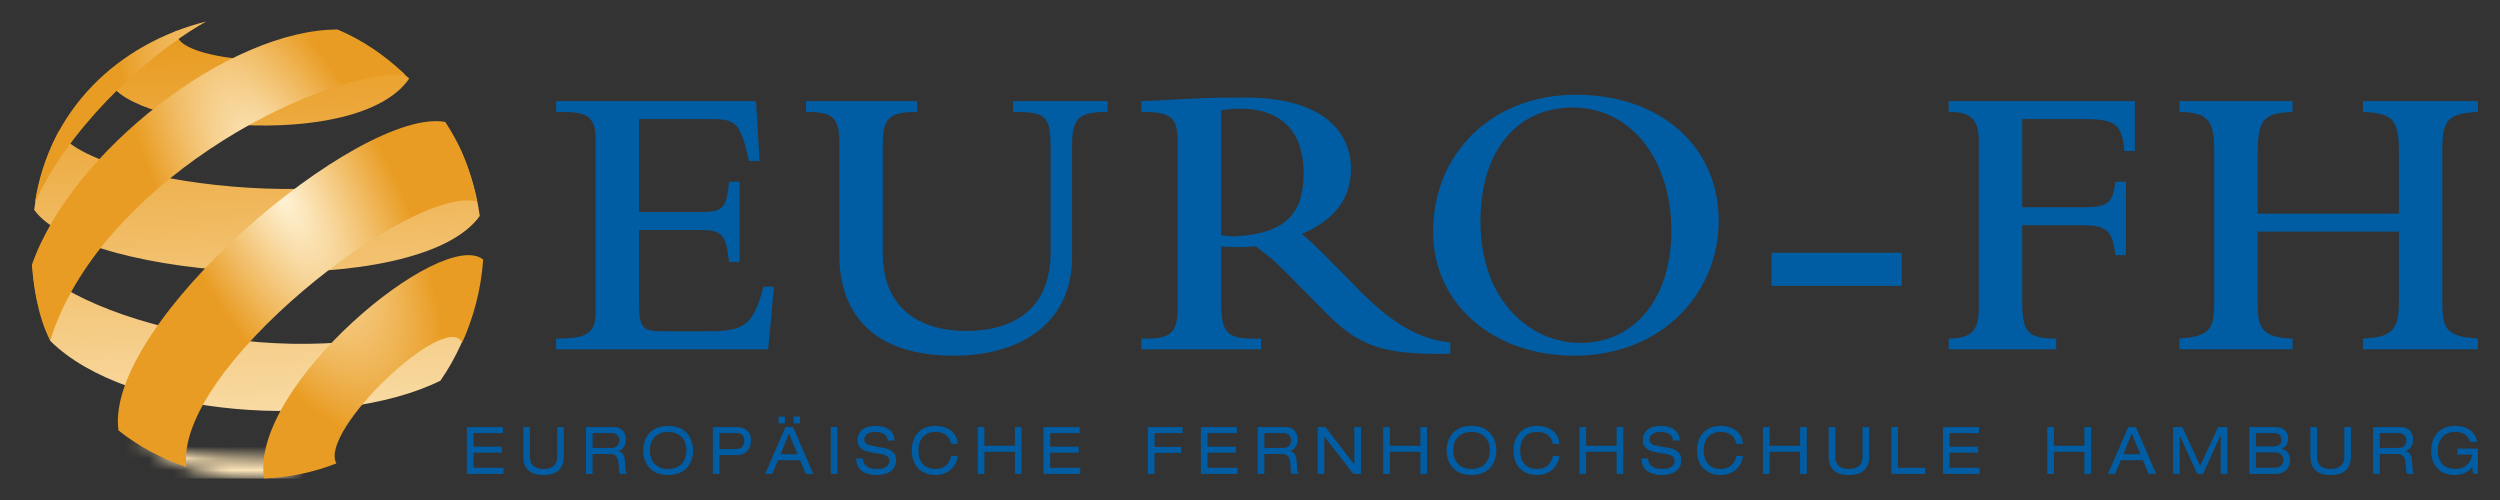 <svg width="210" height="42" viewBox="0 0 210 42" fill="none" xmlns="http://www.w3.org/2000/svg">
<rect x="0" y="0" width="210" height="42" fill="#333333" stroke="none"/>
<path d="M206.416 37.682H208.145V39.803H207.745L207.651 39.241C207.403 39.544 207.001 39.902 206.205 39.902C204.697 39.902 204.217 38.767 204.217 37.903C204.217 36.382 205.214 35.772 206.189 35.772C206.965 35.772 207.846 36.025 208.083 37.11H207.492C207.318 36.564 206.927 36.277 206.215 36.277C205.218 36.277 204.776 37.015 204.776 37.852C204.776 38.966 205.456 39.395 206.242 39.395C207.06 39.395 207.592 38.889 207.651 38.189H206.416V37.682ZM201.458 37.627C202.007 37.627 202.138 37.28 202.138 37.005C202.138 36.631 201.922 36.378 201.473 36.378H199.897V37.627H201.458ZM199.338 35.871H201.668C202.423 35.871 202.697 36.416 202.697 36.916C202.697 37.395 202.476 37.749 202.065 37.886V37.897C202.396 37.947 202.592 38.272 202.612 38.734C202.644 39.467 202.666 39.649 202.792 39.803H202.201C202.112 39.692 202.112 39.526 202.086 39.053C202.049 38.349 201.821 38.135 201.357 38.135H199.897V39.803H199.338V35.871ZM194.072 35.871H194.632V38.388C194.632 39.099 195.085 39.395 195.775 39.395C196.467 39.395 196.921 39.099 196.921 38.388V35.871H197.479V38.316C197.479 39.368 196.921 39.902 195.775 39.902C194.632 39.902 194.072 39.368 194.072 38.316V35.871ZM191.017 39.297C191.639 39.297 191.803 38.967 191.803 38.63C191.803 38.322 191.634 38.003 191.064 38.003H189.504V39.297H191.017ZM191.027 37.496C191.439 37.496 191.639 37.259 191.639 36.945C191.639 36.587 191.455 36.378 190.997 36.378H189.504V37.496H191.027ZM188.945 35.871H191.038C191.84 35.871 192.199 36.24 192.199 36.857C192.199 37.336 191.957 37.573 191.65 37.689V37.7C192.082 37.805 192.362 38.102 192.362 38.67C192.362 39.23 191.988 39.804 191.17 39.804H188.945V35.871ZM186.323 35.871H187.098V39.803H186.539V36.543H186.529L185.062 39.803H184.566L183.106 36.608H183.095V39.803H182.536V35.871H183.322L184.814 39.131L186.323 35.871ZM179.071 36.41L178.364 38.151H179.793L179.071 36.41ZM179.999 38.657H178.153L177.673 39.803H177.072L178.776 35.871H179.414L181.117 39.803H180.479L179.999 38.657ZM175.092 37.953H172.53V39.803H171.97V35.871H172.53V37.446H175.092V35.871H175.652V39.803H175.092V37.953ZM163.208 35.871H166.235V36.378H163.767V37.518H166.161V38.024H163.767V39.297H166.288V39.803H163.208V35.871ZM158.87 35.871H159.43V39.297H161.719V39.803H158.87V35.871ZM153.605 35.871H154.165V38.388C154.165 39.099 154.618 39.395 155.309 39.395C155.999 39.395 156.453 39.099 156.453 38.388V35.871H157.012V38.316C157.012 39.368 156.453 39.902 155.309 39.902C154.165 39.902 153.605 39.368 153.605 38.316V35.871ZM151.21 37.953H148.647V39.803H148.088V35.871H148.647V37.446H151.21V35.871H151.769V39.803H151.21V37.953ZM145.851 37.286C145.766 36.74 145.355 36.279 144.564 36.279C143.673 36.279 143.109 36.812 143.109 37.886C143.109 38.63 143.494 39.395 144.532 39.395C145.192 39.395 145.692 39.065 145.851 38.299H146.41C146.321 39.17 145.603 39.902 144.528 39.902C143.578 39.902 142.549 39.356 142.549 37.826C142.549 36.681 143.235 35.772 144.522 35.772C145.276 35.772 146.315 36.107 146.41 37.286H145.851ZM138.439 38.509C138.449 39.214 139.083 39.395 139.652 39.395C140.247 39.395 140.67 39.158 140.67 38.729C140.67 38.371 140.4 38.222 139.968 38.145L139.113 37.997C138.665 37.92 137.996 37.732 137.996 36.966C137.996 36.251 138.538 35.772 139.504 35.772C140.259 35.772 141.055 36.058 141.108 37.005H140.548C140.501 36.697 140.332 36.279 139.431 36.279C139.02 36.279 138.554 36.461 138.554 36.922C138.554 37.165 138.708 37.358 139.172 37.44L140.095 37.605C140.39 37.66 141.229 37.809 141.229 38.614C141.229 39.615 140.369 39.902 139.609 39.902C138.761 39.902 137.88 39.594 137.88 38.509H138.439ZM135.795 37.953H133.232V39.803H132.674V35.871H133.232V37.446H135.795V35.871H136.354V39.803H135.795V37.953ZM130.436 37.286C130.351 36.74 129.94 36.279 129.149 36.279C128.258 36.279 127.694 36.812 127.694 37.886C127.694 38.63 128.079 39.395 129.118 39.395C129.777 39.395 130.278 39.065 130.436 38.299H130.995C130.906 39.17 130.189 39.902 129.113 39.902C128.163 39.902 127.134 39.356 127.134 37.826C127.134 36.681 127.82 35.772 129.107 35.772C129.861 35.772 130.9 36.107 130.995 37.286H130.436ZM123.606 36.279C122.746 36.279 122.071 36.796 122.071 37.837C122.071 38.878 122.746 39.396 123.606 39.396C124.465 39.396 125.14 38.878 125.14 37.837C125.14 36.796 124.465 36.279 123.606 36.279ZM123.606 35.772C125.119 35.772 125.699 36.829 125.699 37.837C125.699 38.846 125.119 39.903 123.606 39.903C122.093 39.903 121.512 38.846 121.512 37.837C121.512 36.829 122.093 35.772 123.606 35.772ZM119.311 37.953H116.748V39.803H116.188V35.871H116.748V37.446H119.311V35.871H119.871V39.803H119.311V37.953ZM111.252 36.675H111.241V39.803H110.682V35.871H111.33L113.751 38.998H113.762V35.871H114.322V39.803H113.672L111.252 36.675ZM107.764 37.627C108.313 37.627 108.444 37.28 108.444 37.005C108.444 36.631 108.228 36.378 107.779 36.378H106.203V37.627H107.764ZM105.644 35.871H107.975C108.729 35.871 109.003 36.416 109.003 36.916C109.003 37.395 108.783 37.749 108.371 37.886V37.897C108.703 37.947 108.898 38.272 108.919 38.734C108.951 39.467 108.973 39.649 109.098 39.803H108.507C108.418 39.692 108.418 39.526 108.392 39.053C108.355 38.349 108.128 38.135 107.664 38.135H106.203V39.803H105.644V35.871ZM100.875 35.871H103.901V36.378H101.434V37.518H103.828V38.024H101.434V39.297H103.955V39.803H100.875V35.871ZM96.421 35.871H99.337V36.378H96.98V37.54H99.227V38.046H96.98V39.803H96.421V35.871ZM87.656 35.871H90.684V36.378H88.215V37.518H90.61V38.024H88.215V39.297H90.737V39.803H87.656V35.871ZM85.252 37.953H82.688V39.803H82.129V35.871H82.688V37.446H85.252V35.871H85.811V39.803H85.252V37.953ZM79.891 37.286C79.807 36.74 79.395 36.279 78.604 36.279C77.713 36.279 77.149 36.812 77.149 37.886C77.149 38.63 77.534 39.395 78.573 39.395C79.233 39.395 79.734 39.065 79.891 38.299H80.45C80.361 39.17 79.643 39.902 78.568 39.902C77.618 39.902 76.589 39.356 76.589 37.826C76.589 36.681 77.275 35.772 78.562 35.772C79.316 35.772 80.355 36.107 80.45 37.286H79.891ZM72.48 38.509C72.491 39.214 73.124 39.395 73.694 39.395C74.29 39.395 74.711 39.158 74.711 38.729C74.711 38.371 74.443 38.222 74.01 38.145L73.156 37.997C72.707 37.92 72.038 37.732 72.038 36.966C72.038 36.251 72.581 35.772 73.546 35.772C74.3 35.772 75.097 36.058 75.149 37.005H74.59C74.542 36.697 74.373 36.279 73.472 36.279C73.061 36.279 72.597 36.461 72.597 36.922C72.597 37.165 72.749 37.358 73.213 37.44L74.136 37.605C74.431 37.66 75.27 37.809 75.27 38.614C75.27 39.615 74.411 39.902 73.651 39.902C72.803 39.902 71.921 39.594 71.921 38.509H72.48ZM69.787 39.803H70.347V35.87H69.787V39.803ZM66.668 34.989H67.196V35.562H66.668V34.989ZM66.273 36.41L65.567 38.151H66.995L66.273 36.41ZM65.403 34.989H65.93V35.562H65.403V34.989ZM67.201 38.657H65.355L64.875 39.803H64.274L65.978 35.871H66.616L68.319 39.803H67.681L67.201 38.657ZM61.783 37.721C62.337 37.721 62.522 37.407 62.522 37.011C62.522 36.636 62.31 36.378 61.884 36.378H60.438V37.721H61.783ZM59.879 35.871H61.82C62.648 35.871 63.081 36.267 63.081 36.999C63.081 37.738 62.648 38.228 61.857 38.228H60.438V39.803H59.879V35.871ZM56.123 36.279C55.264 36.279 54.589 36.796 54.589 37.837C54.589 38.878 55.264 39.396 56.123 39.396C56.983 39.396 57.658 38.878 57.658 37.837C57.658 36.796 56.983 36.279 56.123 36.279ZM56.123 35.772C57.637 35.772 58.217 36.829 58.217 37.837C58.217 38.846 57.637 39.903 56.123 39.903C54.61 39.903 54.03 38.846 54.03 37.837C54.03 36.829 54.61 35.772 56.123 35.772ZM51.339 37.627C51.888 37.627 52.019 37.28 52.019 37.005C52.019 36.631 51.803 36.378 51.355 36.378H49.778V37.627H51.339ZM49.219 35.871H51.551C52.304 35.871 52.578 36.416 52.578 36.916C52.578 37.395 52.358 37.749 51.946 37.886V37.897C52.278 37.947 52.473 38.272 52.495 38.734C52.526 39.467 52.547 39.649 52.673 39.803H52.083C51.993 39.692 51.993 39.526 51.967 39.053C51.93 38.349 51.703 38.135 51.239 38.135H49.778V39.803H49.219V35.871ZM43.955 35.871H44.513V38.388C44.513 39.099 44.967 39.395 45.657 39.395C46.349 39.395 46.803 39.099 46.803 38.388V35.871H47.362V38.316C47.362 39.368 46.803 39.902 45.657 39.902C44.513 39.902 43.955 39.368 43.955 38.316V35.871ZM39.216 35.871H42.243V36.378H39.775V37.518H42.169V38.024H39.775V39.297H42.296V39.803H39.216V35.871ZM189.646 25.521C189.646 27.465 189.942 28.37 192.57 28.436V29.341H183.074V28.436C185.736 28.27 185.998 27.532 185.998 25.287V12.785C185.998 10.271 185.636 9.433 183.074 9.401V8.495H192.57V9.401C190.105 9.501 189.646 10.037 189.646 12.953V17.947H201.508V12.919C201.508 10.204 201.179 9.501 198.485 9.401V8.495H208.145V9.401C205.55 9.533 205.155 10.104 205.155 12.684V25.32C205.155 27.7 205.517 28.27 208.145 28.436V29.341H198.485V28.436C201.048 28.336 201.508 27.632 201.508 25.253V19.454H189.646V25.521ZM169.865 25.22C169.865 27.867 170.259 28.438 172.724 28.438V29.342H163.688V28.438C165.79 28.438 166.218 27.599 166.218 25.823V11.848C166.218 10.003 165.56 9.401 163.688 9.401V8.496H179.328V12.684H178.441C178.277 10.439 177.686 10.003 175.024 10.003H169.865V17.411H175.024C177.029 17.411 177.488 17.076 177.686 15.265H178.573V21.433H177.686C177.456 19.355 176.962 18.919 174.859 18.919H169.865V25.22ZM148.803 24.014H159.746V21.232H148.803V24.014ZM132.77 28.806C137.337 28.806 140.393 25.018 140.393 19.388C140.393 13.322 136.943 9.032 132.113 9.032C127.381 9.032 124.358 12.718 124.358 18.583C124.358 25.32 128.597 28.806 132.77 28.806ZM132.376 7.96C139.473 7.96 144.37 12.282 144.37 18.549C144.37 24.582 139.638 29.878 132.244 29.878C125.376 29.878 120.382 25.488 120.382 19.488C120.382 12.785 125.409 7.96 132.376 7.96ZM102.573 19.757C102.804 19.791 103.428 19.858 103.625 19.858C107.995 19.657 109.506 17.947 109.506 14.529C109.506 11.143 107.732 9.132 104.15 9.132C103.658 9.132 102.869 9.2 102.573 9.266V19.757ZM102.573 25.12C102.573 28.003 102.935 28.538 105.925 28.438V29.342H95.87V28.438C98.63 28.538 98.926 27.767 98.926 25.556V12.116C98.926 9.937 98.565 9.401 95.87 9.401V8.496C96.625 8.496 98.302 8.362 100.568 8.262C102.31 8.194 103.921 8.194 104.578 8.194C111.215 8.194 113.483 11.143 113.483 14.194C113.483 16.674 112.103 18.484 109.343 19.657C109.869 20.025 111.281 21.433 111.807 21.97L113.943 24.148C116.867 27.131 119.101 28.471 121.83 28.773V29.712C115.356 29.878 113.746 28.706 110.788 25.69L109.047 23.913C107.371 22.204 106.879 21.734 105.498 20.696C104.545 20.762 103.428 20.796 102.573 20.696V25.12ZM67.711 8.495H77.043V9.399C74.611 9.399 74.151 9.936 74.151 12.282V21.297C74.151 25.755 77.076 27.8 81.183 27.8C84.831 27.8 88.247 26.191 88.247 21.231V12.282C88.247 9.668 87.755 9.399 85.094 9.399V8.495H93.046V9.399C90.548 9.399 90.055 9.936 90.055 12.282V21.599C90.055 26.861 86.079 29.877 80.099 29.877C73.855 29.877 70.503 26.828 70.503 21.365V11.947C70.503 9.903 69.978 9.399 67.711 9.399V8.495ZM46.715 29.342V28.438C49.377 28.438 50.034 28.002 50.034 26.125V11.68C50.034 9.468 48.949 9.401 46.715 9.401V8.496H63.506L63.802 13.523H62.915L62.75 12.82C62.093 10.071 61.567 10.003 59.464 10.003H53.681V17.813H58.774C60.681 17.813 61.042 17.578 61.239 15.265H62.126V22.003H61.239C61.008 19.623 60.582 19.321 58.774 19.321H53.681V25.421C53.681 27.499 53.944 27.834 55.62 27.834H59.268C62.586 27.834 63.243 27.365 64.131 24.081H65.018L64.525 29.342H46.715Z" fill="#005DA3"/>
<path d="M9.032 6.377C9.656 10.768 30.071 12.901 34.373 6.602C32.811 5.13 31.066 3.981 29.217 3.145C28.491 6.131 14.003 5.415 14.884 2.553C14.95 2.525 10.871 4.707 9.032 6.377Z" fill="url(#paint0_linear_252_130)"/>
<path d="M36.997 31.977C38.322 30.057 39.27 27.946 39.833 25.752C28.316 31.999 8.298 27.905 2.722 22.187C2.846 24.467 3.317 26.505 4.227 28.634C10.666 35.069 28.207 36.304 36.997 31.977Z" fill="url(#paint1_linear_252_130)"/>
<mask id="mask0_252_130" style="mask-type:luminance" maskUnits="userSpaceOnUse" x="11" y="37" width="14" height="4">
<path d="M22.199 38.456C18.262 38.542 14.245 38.086 11.114 37.008C14.463 39.273 18.366 40.332 22.236 40.182C25.683 40.047 25.815 38.377 22.199 38.456Z" fill="white"/>
</mask>
<g mask="url(#mask0_252_130)">
<path d="M208.147 1.804H2.684V40.196H208.147V1.804Z" fill="url(#paint2_linear_252_130)"/>
</g>
<path d="M4.933 11.039C3.849 13.1 3.17 15.359 2.867 17.623C7.101 23.603 35.151 25.357 40.302 18.14C40.01 16.007 39.369 13.914 38.377 11.958C33.666 18.515 7.76 15.883 4.933 11.039Z" fill="url(#paint3_linear_252_130)"/>
<path d="M40.589 21.803C37.131 19.043 20.966 32.433 22.178 40.179C24.31 40.12 26.352 39.666 28.256 38.928C26.737 36.216 37.493 26.034 38.818 28.772C38.788 28.841 38.758 28.912 38.726 28.983C39.753 26.789 40.406 24.367 40.589 21.803Z" fill="url(#paint4_radial_252_130)"/>
<path d="M2.684 22.225C2.756 23.569 3.127 26.578 4.223 28.595C8.245 15.626 26.07 6.122 33.998 6.241C32.35 4.663 30.47 3.375 28.359 2.479C19.316 2.464 6.056 12.651 2.684 22.225Z" fill="url(#paint5_radial_252_130)"/>
<path d="M17.32 1.804C9.908 3.672 4.103 9.199 2.925 17.079C5.398 11.353 11.73 4.965 17.32 1.804Z" fill="url(#paint6_radial_252_130)"/>
<path d="M40.057 16.931C39.663 14.992 39.075 12.778 37.399 10.241C30.256 8.951 8.723 27.114 9.951 36.153C11.622 37.502 13.609 38.53 15.662 39.239C14.569 31.006 34.706 15.446 40.057 16.931Z" fill="url(#paint7_radial_252_130)"/>
<defs>
<linearGradient id="paint0_linear_252_130" x1="23.116" y1="47.835" x2="21.54" y2="3.555" gradientUnits="userSpaceOnUse">
<stop stop-color="#FFF4D8"/>
<stop offset="1" stop-color="#E99C23"/>
</linearGradient>
<linearGradient id="paint1_linear_252_130" x1="22.078" y1="47.359" x2="20.524" y2="3.693" gradientUnits="userSpaceOnUse">
<stop stop-color="#FFF4D8"/>
<stop offset="1" stop-color="#E99C23"/>
</linearGradient>
<linearGradient id="paint2_linear_252_130" x1="18.31" y1="47.492" x2="16.757" y2="3.845" gradientUnits="userSpaceOnUse">
<stop stop-color="#FFF4D8"/>
<stop offset="1" stop-color="#E99C23"/>
</linearGradient>
<linearGradient id="paint3_linear_252_130" x1="22.593" y1="47.384" x2="21.04" y2="3.717" gradientUnits="userSpaceOnUse">
<stop stop-color="#FFF4D8"/>
<stop offset="1" stop-color="#E99C23"/>
</linearGradient>
<radialGradient id="paint4_radial_252_130" cx="0" cy="0" r="1" gradientUnits="userSpaceOnUse" gradientTransform="translate(23.502 16.128) rotate(61.782) scale(23.395 9.289)">
<stop stop-color="#FFF4D8"/>
<stop offset="1" stop-color="#E99C23"/>
</radialGradient>
<radialGradient id="paint5_radial_252_130" cx="0" cy="0" r="1" gradientUnits="userSpaceOnUse" gradientTransform="translate(23.5 16.134) rotate(61.782) scale(23.379 9.282)">
<stop stop-color="#FFF4D8"/>
<stop offset="1" stop-color="#E99C23"/>
</radialGradient>
<radialGradient id="paint6_radial_252_130" cx="0" cy="0" r="1" gradientUnits="userSpaceOnUse" gradientTransform="translate(23.568 16.182) rotate(61.782) scale(23.429 9.303)">
<stop stop-color="#FFF4D8"/>
<stop offset="1" stop-color="#E99C23"/>
</radialGradient>
<radialGradient id="paint7_radial_252_130" cx="0" cy="0" r="1" gradientUnits="userSpaceOnUse" gradientTransform="translate(23.5 16.133) rotate(61.781) scale(23.378 9.282)">
<stop stop-color="#FFF4D8"/>
<stop offset="1" stop-color="#E99C23"/>
</radialGradient>
</defs>
</svg>
